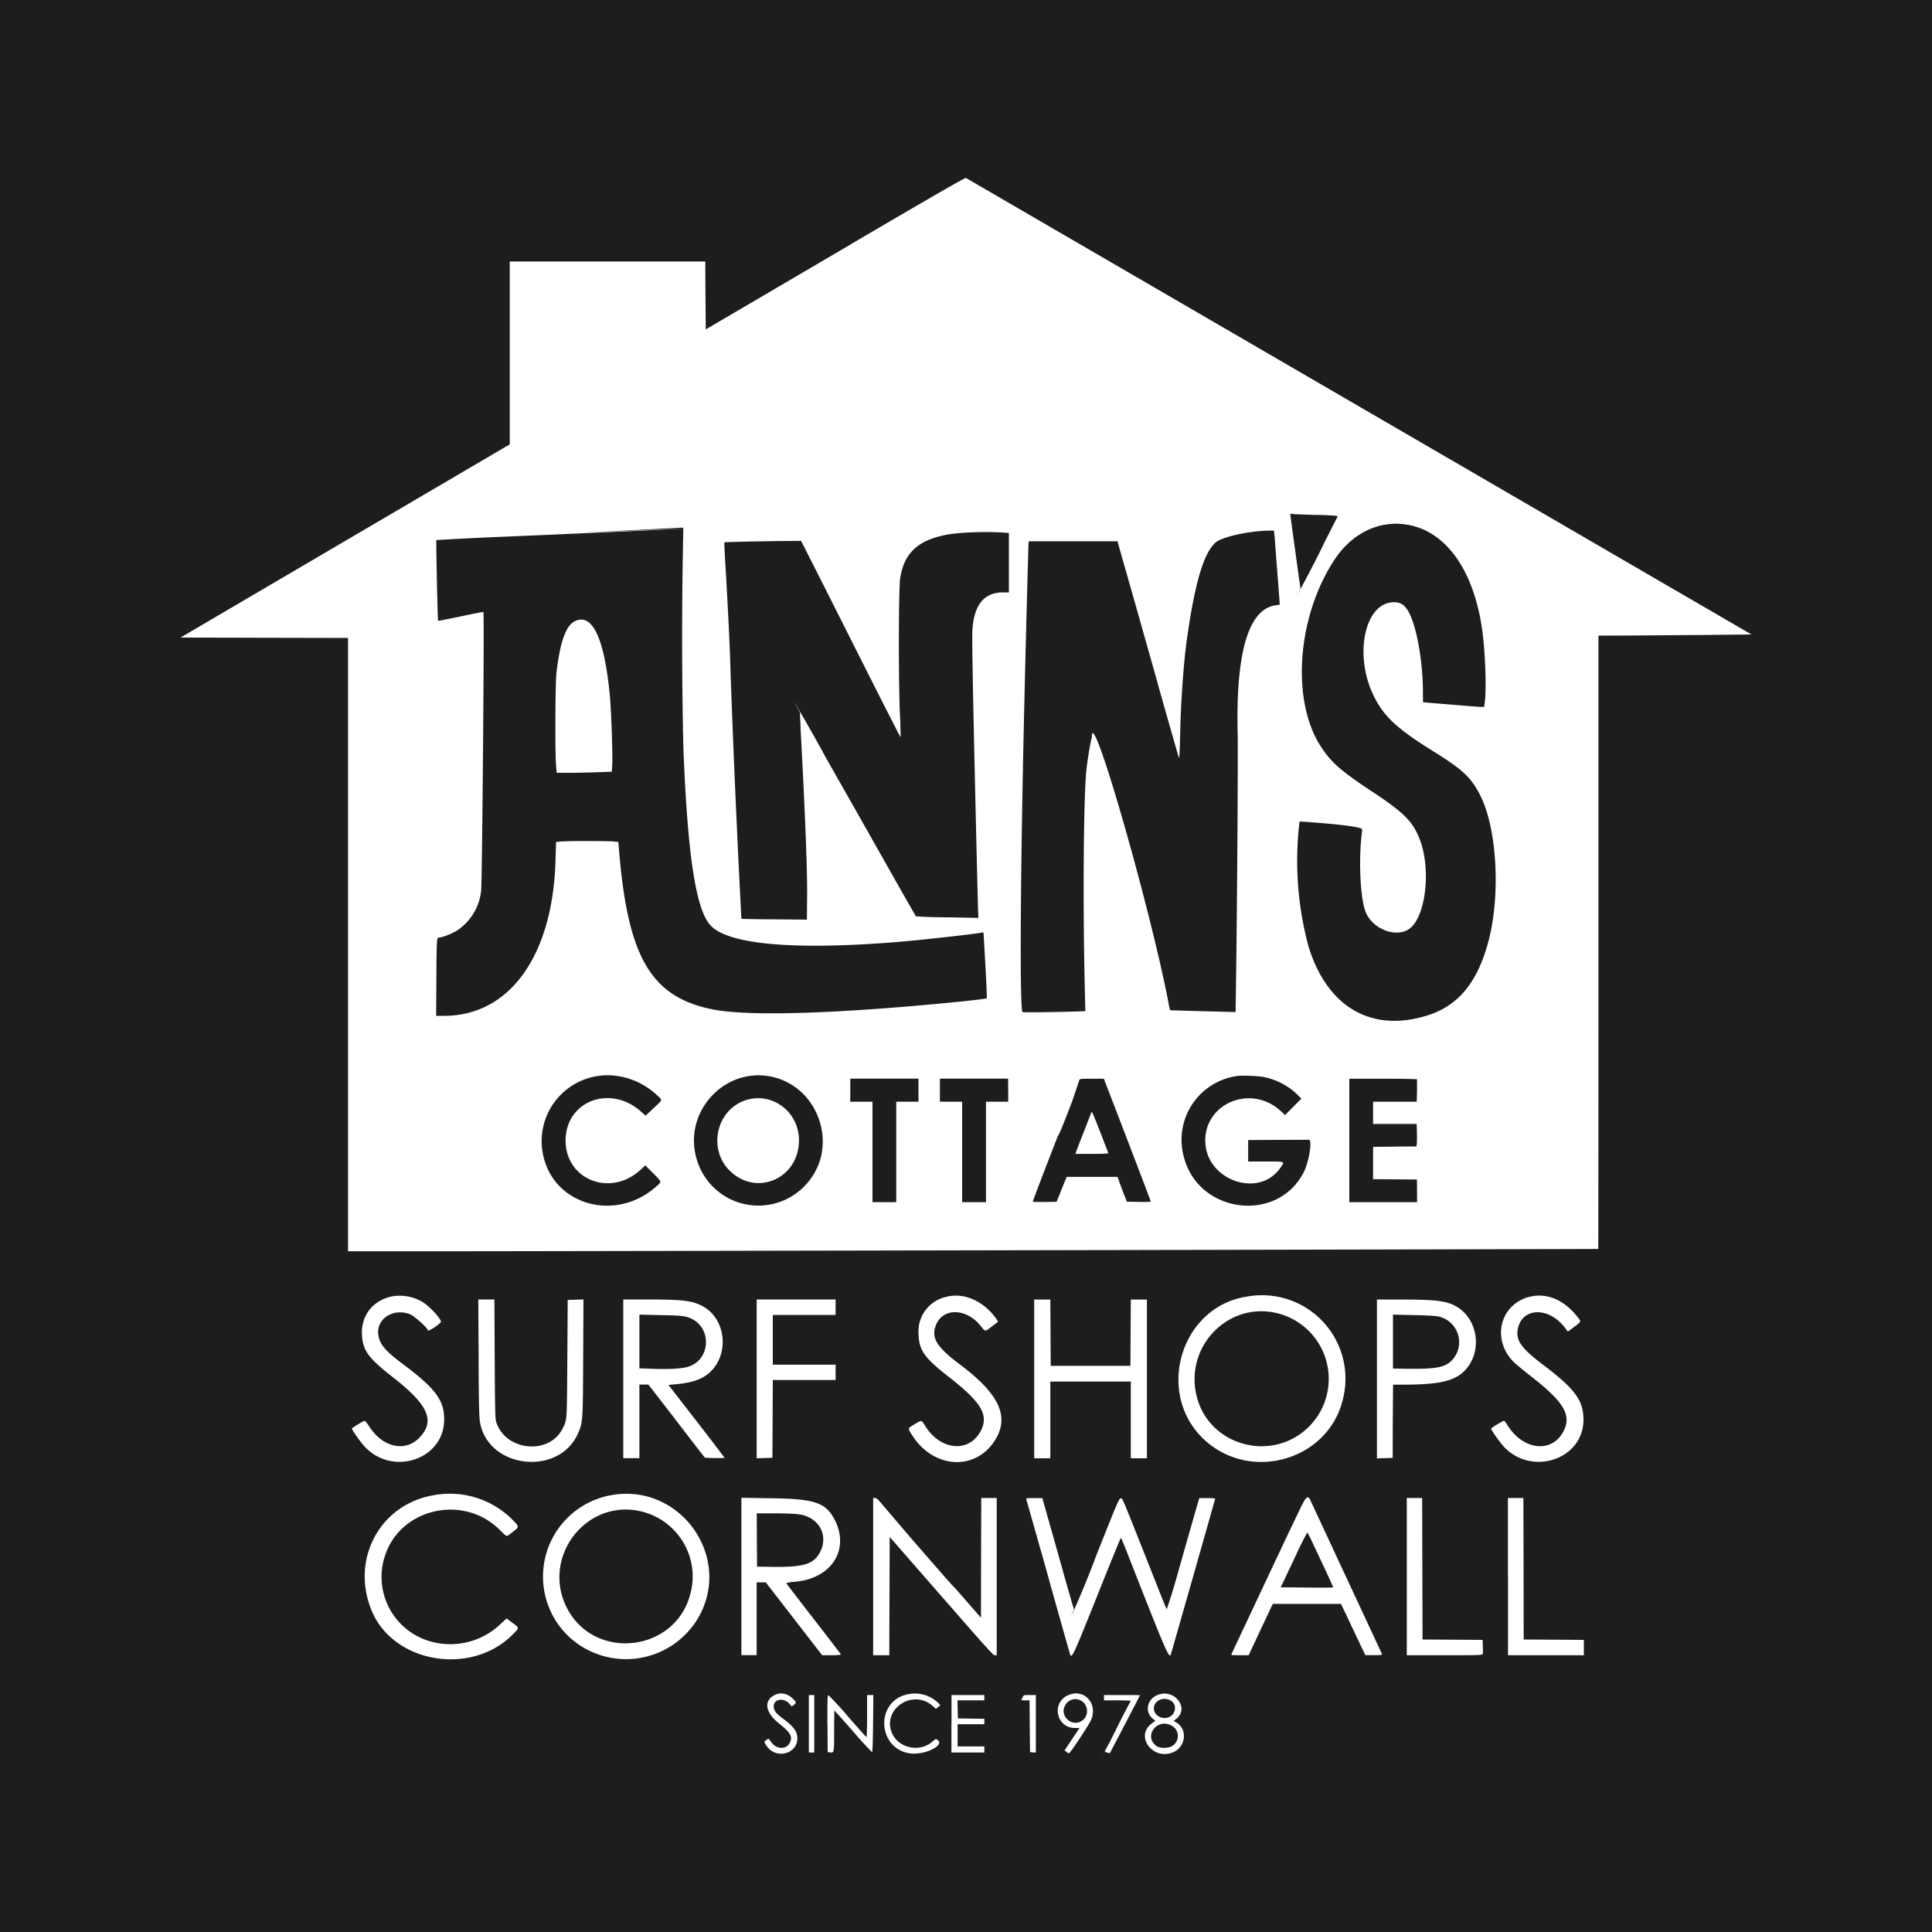 <!-- Generated by Vouchers4U.com --><svg xmlns="http://www.w3.org/2000/svg" width="200" height="200" viewBox="0 0 200 200" style="width:100%;height:100%;"><title>Ann's Cottage</title><path fill="#1d1d1b" d="M0 0h200v200H0z"/><path fill="#fff" d="M88.13 25.26 73.06 34.1l-.03-3.51-.02-3.52H52.77V46l-.41.24L18.69 66l17.34.04v63.49h10.9c8.97 0 118.46-.22 118.52-.24.01 0 .02-14.28.02-31.74V65.8l3.24-.01 7.92-.06 4.68-.05-81.32-47.26c-.07-.05-3.76 2.08-11.86 6.83zm47.9 28.04a30 30 0 0 1 2.24.09l.22.04-1.28 2.51c-.94 1.95-1.94 3.87-2.98 5.77l.4-.78c-.02-.02-1.06-7.6-1.06-7.7 0-.04.1-.05.22-.03.12.03 1.13.07 2.24.1zm10.27 1.15c3.64.95 6.25 4.81 7.1 10.52.34 2.2.5 6.3.3 7.75l-.06.46h-.3c-.16 0-1.57-.11-3.14-.24l-2.88-.24c-.01 0-.02-.46-.02-1.02 0-3.4-.72-7.2-1.6-8.54-.38-.58-.77-.8-1.41-.8-3.03.03-4.18 5.5-2.05 9.76 1.05 2.12 2.42 3.37 6.32 5.79 2.89 1.8 3.77 2.64 4.7 4.5 1.76 3.52 2.1 10.62.73 15.39-1.16 4.09-3.14 6.4-6.33 7.37-5.76 1.76-10.32-.95-12.22-7.23a34.16 34.16 0 0 1-.95-12.56l.05-.32.8.05c2.88.21 4.86.44 5.44.63.25.08.26.1.21.42-.35 2.69-.2 6.54.32 8.1.7 2.08 3.62 3.05 4.9 1.63 1.48-1.62 1.86-6.13.77-8.96-.7-1.83-1.61-2.75-4.69-4.8-3.5-2.31-4.48-3.16-5.58-4.87-3.08-4.77-2.43-13.45 1.45-19.32 1.95-2.95 5.06-4.28 8.14-3.47zm-75.56.22a510.3 510.3 0 0 0 0 22.67c.43 11.11 1.28 16.78 2.8 18.44 1.8 2 8.67 2.61 19.52 1.72 2.58-.22 8.03-.83 8.59-.96.16-.05.17-.02.18.26l.19 3.4c.1 1.7.15 3.12.13 3.15-.03.03-1.1.16-2.4.3-12.92 1.3-22.27 1.6-26.04.83-6.21-1.27-8.62-5.24-9.57-15.8l-.13-1.52-.47-.05c-.61-.06-4.78-.06-5.46 0l-.52.05-.05 1.76c-.24 9.94-4.7 16.23-11.54 16.24h-.82l.02-3.24c.02-4.54.04-4.86.23-4.86.38 0 1.46-.42 2.01-.8a5.63 5.63 0 0 0 2.4-4.09c.1-.79.34-28.7.23-28.81-.02-.03-1.08.18-2.35.45-1.26.27-2.32.47-2.34.45-.05-.04-.22-8.3-.18-8.34.01-.02 2.31-.15 5.1-.28 14.86-.63 18.22-.8 21.59-.98l-11.9.5 10.69-.54c.03-.01.07.01.1.05zm61.2.79.5 6.53.04.6-.39.06c-2.82.38-4.15 4.77-3.97 13.11.05 2.1-.04 16.21-.15 24.74l-.06 4.27-1.8-.05-3.38-.09-1.6-.05-.1-.4c-1.75-9.48-8.15-31.9-8-27.79-.06-.1-.45 2.2-.57 3.33-.28 2.7-.37 13.34-.18 21.79l.07 3.15c-.04.06-6.43.18-6.5.11-.31-.3-.22-15.06.21-32.82.12-5.25.26-10.5.41-15.74l.04-.18h9.17l1.9 6.69 2.07 7.32c.5 1.85 2.36 8.35 2.4 8.44.04.06.09-1.05.12-2.46.06-3.26.36-7.47.69-9.79.82-5.83 1.72-8.9 2.93-10.03.63-.6 3.39-1.23 5.52-1.27h.57l.05.52zm-28.03-.33.53.05v6.15h-.65c-1.94 0-2.99 1.33-3.13 3.96-.05.9.07 7.26.33 18.32l.12 5.12.12 4.83.05 1.46-3.2-.06c-1.15 0-2.29-.04-3.42-.11h.16c-.03-.02-1.1-1.89-2.37-4.14l-3.32-5.87-3.66-6.45c-1.06-1.97-2.17-3.9-3.31-5.83l.65 1.19.08 1.97c.47 8.75.7 14.59.66 17.34l-.02 2.14-3.38-.03a119 119 0 0 1-3.4-.05 1517.98 1517.98 0 0 1-1.12-25.4c-.08-2.8-.16-4.55-.47-10.15-.1-1.53-.17-2.93-.17-3.11v-.33l1.77-.05c1.07-.03 2.46-.05 3.86-.07h.11l2.2-.02 2.11 4.17 5.13 10.18c1.67 3.3 3.04 6 3.06 5.98v-.02c0-.83-.03-1.64-.07-2.46v.12c-.16-3.69-.14-13.06.03-14.13.43-2.71 1.98-4.05 5.3-4.56 1.8-.2 3.6-.24 5.41-.14zm-44.35 9.15c-.97.43-1.59 2.16-1.96 5.42-.12 1.04-.15 8.26-.04 9.52l.07.78h1.18c.64 0 1.92-.02 2.84-.05l1.68-.06.04-.56c.08-.75-.08-5.52-.23-7.21-.54-5.92-1.78-8.66-3.57-7.84Zm4.61 47.15c1.4.25 2.76.93 3.83 1.93.6.57.65.43-.33 1.35l-.84.78-.46-.41c-3.19-2.86-7.81-1.1-7.82 2.98 0 4.12 4.73 5.92 7.83 2.97l.42-.39.82.82c.93.94.92.84.24 1.43-4.06 3.55-10.25 1.96-11.55-2.97a6.82 6.82 0 0 1 7.9-8.48h-.04zm15.88.07c4.75 1.15 6.74 7.13 3.61 10.86a6.65 6.65 0 0 1-11.55-2.4c-1.43-4.92 3-9.64 7.94-8.46zm50.67-.03c1.41.27 2.65.93 3.6 1.86l.4.4-1.69 1.7-.5-.46c-3-2.72-7.77-.81-7.76 3.11 0 4.09 5.59 6.07 7.8 2.77.45-.64.52-.61-1.53-.61h-1.83v-2.22l3.1-.02 3.19-.01c.37-.03.01 2.27-.52 3.32-2.7 5.37-10.93 4.34-12.43-1.55a6.67 6.67 0 0 1 5.5-8.37c.26-.08 2.1-.02 2.67.09zm-35.64 1.39v1.19h-2.3v10.4h-2.46v-10.4h-2.3v-2.39h7.06zm9.29 0v1.19h-2.3v10.4H99.6v-10.4h-2.3v-2.39h7.06v1.2zm9.98-.97c.55 1.38 4.78 12.43 4.78 12.49 0 .04-.52.06-1.24.04l-1.24-.02-.4-1.03c-.21-.57-.43-1.14-.47-1.29l-.1-.25h-5.26l-.52 1.28-.52 1.3-1.23.02c-.68 0-1.24 0-1.24-.03 0-.06.63-1.73 2.62-6.86.04.13.79-1.77 1.51-3.67l.69-2.06c.04-.13.17-.14 1.29-.14h1.25l.09.21zm32.34-.16v1.19l-.03 1.13h-4.52v2.3h4.51l.03.94c.01.52 0 1.04-.02 1.17l-.03.22-1.83.01-2.24.03-.42.01v3.34l4.54.03.02 2.35h-7.02v-12.78h3.49c1.91 0 3.5.03 3.51.06zm-69.55 2.18c-2.98 1.02-3.87 5-1.63 7.25 2.75 2.76 7.16.88 7.2-3.07.03-3-2.8-5.12-5.57-4.18zm35.8 1.34-.78 2.01c-.4 1-.74 1.9-.77 2l-.06.19h1.72c1.35 0 1.72-.03 1.68-.1l-.84-2.17c-.92-2.33-.85-2.19-.95-1.93zm-72.57 19c-1.85.47-3 2-2.9 3.92.09 1.64.63 2.39 3.2 4.4 3.62 2.82 4.37 4.46 2.85 6.15-1.47 1.65-3.85 1.18-5.29-1.04-.22-.34-.45-.61-.5-.6-.17.05-1.3.74-1.3.8 0 .15.87 1.39 1.3 1.85 2.9 3.14 8.22 1.36 8.25-2.75.02-2.01-.88-3.23-4.22-5.73-1.91-1.43-2.46-2.08-2.6-3.09-.22-1.62 1.53-2.77 3.26-2.12.45.17 1.86 1.43 1.86 1.66 0 .19 1.03-.45 1.35-.83.16-.2-1.05-1.55-1.86-2.07a4.62 4.62 0 0 0-3.43-.55zm57.59 0a3.66 3.66 0 0 0-2.87 3.9c.05 1.63.62 2.43 3.07 4.34 3.46 2.69 4.24 4.01 3.35 5.67-1.22 2.26-4.13 2-5.72-.52-.43-.68-.34-.67-1.12-.2-.75.45-.74.38-.16 1.26 2.2 3.33 6.42 3.57 8.44.47 1.6-2.46.55-4.81-3.5-7.86-2.42-1.81-3.03-2.74-2.62-3.98.63-1.96 3.14-2 4.69-.07.5.62.41.62 1.18.04l.63-.48-.25-.37c-1.3-1.8-3.34-2.68-5.13-2.2zm31.2-.04c-7.04 1.01-9.7 10.27-4.3 15 4.78 4.18 12.52 1.9 14.1-4.15a8.64 8.64 0 0 0-9.8-10.85zm29.05.06c-3.06.9-3.8 4.58-1.4 6.83.2.19 1.01.85 1.8 1.47 3.29 2.58 4.07 3.91 3.27 5.54-1.16 2.36-4.2 2.06-5.82-.57-.16-.26-.33-.47-.38-.46-.19.05-1.32.74-1.32.81 0 .14.87 1.38 1.3 1.85 2.88 3.11 8.21 1.36 8.26-2.71.02-2.04-.84-3.22-4.21-5.77-2.35-1.77-2.9-2.63-2.53-3.92.59-2.02 3.2-2 4.8.08l.33.43.62-.47c.8-.6.77-.54.38-1.04-1.42-1.83-3.3-2.58-5.1-2.06zm-108.67 6.34c.03 5.15.06 6.2.17 6.73.94 4.74 8.2 5.48 10.13 1.03.5-1.12.5-1.27.53-7.84l.03-6.01-1.63.05-.04 6.1c-.05 6.67-.02 6.28-.5 7.23-1.41 2.78-5.94 2.3-6.87-.72-.1-.33-.12-1.3-.15-6.52l-.03-6.14h-1.67l.04 6.1zm14.98 2.13v8.21h1.67v-7.62h.93l2.1 2.71 2.92 3.8.84 1.07 1 .03c.57 0 1.02 0 1.02-.03s-1.3-1.74-2.9-3.8l-2.9-3.74.93-.09c1.7-.18 2.7-.56 3.46-1.32 1.98-1.98 1.48-5.57-.94-6.79-1.07-.54-2.01-.64-5.65-.65h-2.48zm13.81 0v8.22l1.63-.05.04-8.05h6.5v-1.59H80v-5.15h6.5v-1.6h-8.17v8.23zm28.73 0v8.22h1.67v-7.94h8.33v7.94h1.67v-16.43h-1.67l-.02 3.43-.02 3.43h-8.25l-.02-3.43-.02-3.43h-1.67zm35.48 0v8.23l1.63-.05.01-3.8.03-3.78h.93c3.8 0 5.38-.35 6.45-1.42 1.9-1.9 1.47-5.36-.83-6.67-1.03-.59-2.09-.72-5.78-.72h-2.44v8.22zm-10.25-6.78a7 7 0 0 1 3.23 11.71c-3.78 3.79-10.33 2.05-11.63-3.09-1.32-5.19 3.28-9.92 8.4-8.62zm-61.23.36c2.65.68 2.71 4.46.09 5.19-.61.17-1.99.25-3.48.19l-1.48-.05v-5.56l2.16.05c1.71.03 2.28.07 2.71.18zm77.92-.02a2.72 2.72 0 0 1 1.3 4.54c-.75.75-1.7.9-4.94.85l-1.14-.02v-5.58l2.17.05c1.46.03 2.3.08 2.61.16zM44.8 154.8c-5.52.99-8.52 6.67-6.32 11.95 2.27 5.43 10.29 6.78 14.6 2.45.7-.71.7-.66-.04-1.21l-.6-.45-.58.54a7.53 7.53 0 0 1-6.8 1.96l.05.01a6.94 6.94 0 0 1-5.3-8.87l-.01.05c1.47-5.04 8.09-6.64 11.9-2.89.85.83.66.8 1.37.25.72-.55.72-.51-.11-1.36a9.16 9.16 0 0 0-8.16-2.43zm18.21.03a8.56 8.56 0 0 0-4.34 14.38 8.67 8.67 0 0 0 13.65-1.8c3.6-6.39-2.11-14.1-9.3-12.58zm13.74 8.37v8.14h1.58v-7.54h.94l1.77 2.29 4.07 5.26h.98c.6 0 .97-.04.96-.09-.01-.03-1.28-1.69-2.81-3.66a505.9 505.9 0 0 1-2.83-3.68c-.04-.06.2-.12.92-.18 3.75-.35 5.64-3.3 4.1-6.37-.93-1.82-2.06-2.21-6.58-2.27l-3.1-.05zm13.64 0v8.15h1.67l.02-6.13.02-6.12 1.86 2.13c8.49 9.73 8.83 10.12 9.02 10.12h.2v-16.28h-1.6l-.02 6.2-.01 6.2-2.82-3.23c.5.65-1.97-2.19-4.44-5.03l-3.14-3.68c-.26-.32-.43-.46-.57-.46h-.19v8.14zm15.84-8.03 2.1 7.4c.43 1.6 2.36 8.41 2.43 8.64.17.57.3.29 2.8-5.95 1.33-3.34 2.45-6.06 2.47-6.06.02 0 .26.53.51 1.17 4.27 10.89 4.5 11.43 4.68 10.84.24-.8 4.57-16 4.57-16.05 0-.05-.33-.08-.82-.08h-.82l-.4 1.37-1.65 5.79a73.5 73.5 0 0 1-1.32 4.36c-.03-.03-.53-1.25-1.1-2.71-3.65-9.22-3.46-8.78-3.66-8.78-.17 0-.36.43-2.48 5.78-.83 2.22-1.73 4.4-2.7 6.57l.34-.86c-.03-.03-.78-2.63-1.66-5.8l-1.62-5.72h-.86c-.64 0-.84.02-.81.1zm28.2 1.35-1.19 2.48-5.73 12.17-.05.14c0 .02.4.04.9.04h.9l1.25-2.67 1.25-2.65h7.05l.49 1.01.87 1.84.78 1.65.39.81h.89c.67 0 .87-.02.84-.1l-7.41-15.91c-.27-.62-.48-.42-1.24 1.2zm11.2 6.69v8.14h3.92c3.67 0 3.92-.01 3.95-.15a6.9 6.9 0 0 0 0-.79l-.02-.65-6.22-.04-.02-7.33-.02-7.32h-1.59zm10.48 0v8.14h7.85v-1.59l-6.23-.04-.01-7.33-.02-7.32h-1.6v8.14zm-90.07-6.82a6.93 6.93 0 0 1 5.5 8.32v-.05c-1.3 6.36-10.07 7.48-12.92 1.66-2.48-5.1 1.9-10.97 7.43-9.93zm16.58.36c2.15.26 3.22 2.18 2.24 3.99-.65 1.19-1.7 1.5-4.86 1.46l-1.63-.02-.02-2.76-.01-2.76h1.8c1 0 2.11.04 2.48.09zm53.14 2.71.81 1.72c.99 2.1 1.46 3.12 1.43 3.15-.02.02-1.25.03-2.73.01l-2.7-.02.33-.67 1.34-2.84c.33-.73.7-1.45 1.08-2.16.03 0 .23.36.44.8zm-55.48 15.97c-1.23.55-1.11 1.77.27 2.9 1.27 1.02 1.5 1.4 1.25 2-.34.82-1.44.81-1.99-.02-.24-.36-.23-.35-.48-.19-.26.17-.25.21.04.63.96 1.4 3.17.83 3.17-.8 0-.7-.36-1.2-1.47-2.03-.75-.57-.91-.77-.97-1.18-.11-.86 1.07-1.08 1.67-.31l.19.23.21-.16c.29-.22.27-.3-.09-.65-.54-.52-1.22-.69-1.8-.42zm13.32.05c-3.03 1.02-2.62 5.53.55 6.02 1.57.25 3.83-.9 2.83-1.43-.1-.06-.2-.02-.4.17-1.28 1.2-3.52.78-4.22-.79-1.12-2.5 2.14-4.7 4.21-2.83l.32.28.23-.19.23-.2-.2-.2a3.5 3.5 0 0 0-3.55-.82zm16.87.05c-1.66.87-1.06 3.35.8 3.35h.48l-.77 1.16-.78 1.16.2.15c.09.09.22.15.26.15.12 0 2.06-2.93 2.28-3.43.78-1.77-.81-3.4-2.47-2.53zm9.24-.02c-1.01.5-1.2 1.77-.35 2.43l.24.2-.37.27c-1.82 1.37.2 3.94 2.3 2.94 1.25-.6 1.4-2.37.24-3.04l-.27-.16.25-.2c1.49-1.17-.3-3.3-2.04-2.43zm-35.98 2.94v2.97h.56v-5.95h-.56zm1.93-.02.02 2.95.27.03c.4.04.4.02.4-2.24 0-1.13.02-2.08.03-2.09.01-.01.88.95 1.92 2.14.67.79 1.3 1.49 1.98 2.17.04 0 .08-1.07.1-2.96l.03-2.96h-.65v2.2c0 1.25-.03 2.17-.07 2.15-.04-.01-.92-1-1.96-2.19a29.5 29.5 0 0 0-1.98-2.15c-.09 0-.1.56-.1 2.95zm12.83.02v2.97h3.41v-.63h-2.77v-2.3h2.77v-.56l-1.37-.02-1.37-.02-.02-.93-.02-.94h2.78v-.55h-3.4v2.97zm7.38-2.77-.14.28c-.02.03.17.06.41.06h.44l.02 2.68.03 2.68.6.05v-5.96h-.63c-.6 0-.63 0-.74.21zm8.41.07v.27h1.4c.75 0 1.38.03 1.38.05-.41.76-.81 1.53-1.2 2.3a118.3 118.3 0 0 1-1.73 3.42l.62-1.27a8.9 8.9 0 0 0-.36.7l-.03.06c0 .07.48.24.53.2.04-.05 3.12-5.95 3.12-5.99 0-.01-.84-.02-1.86-.02h-1.87zm-2.62.2c1 .27 1.19 1.68.3 2.21-1.04.65-2.3-.55-1.7-1.62.27-.51.86-.76 1.42-.6h-.01zm9.4.03c1 .41.61 1.87-.5 1.87-.41 0-.83-.24-1-.56-.45-.88.52-1.73 1.5-1.31zm.3 2.7c.8.5.75 1.69-.1 2.11h-.01c-.42.22-1.22.19-1.54-.05-1.41-1.05.17-3.01 1.65-2.05z"/></svg>